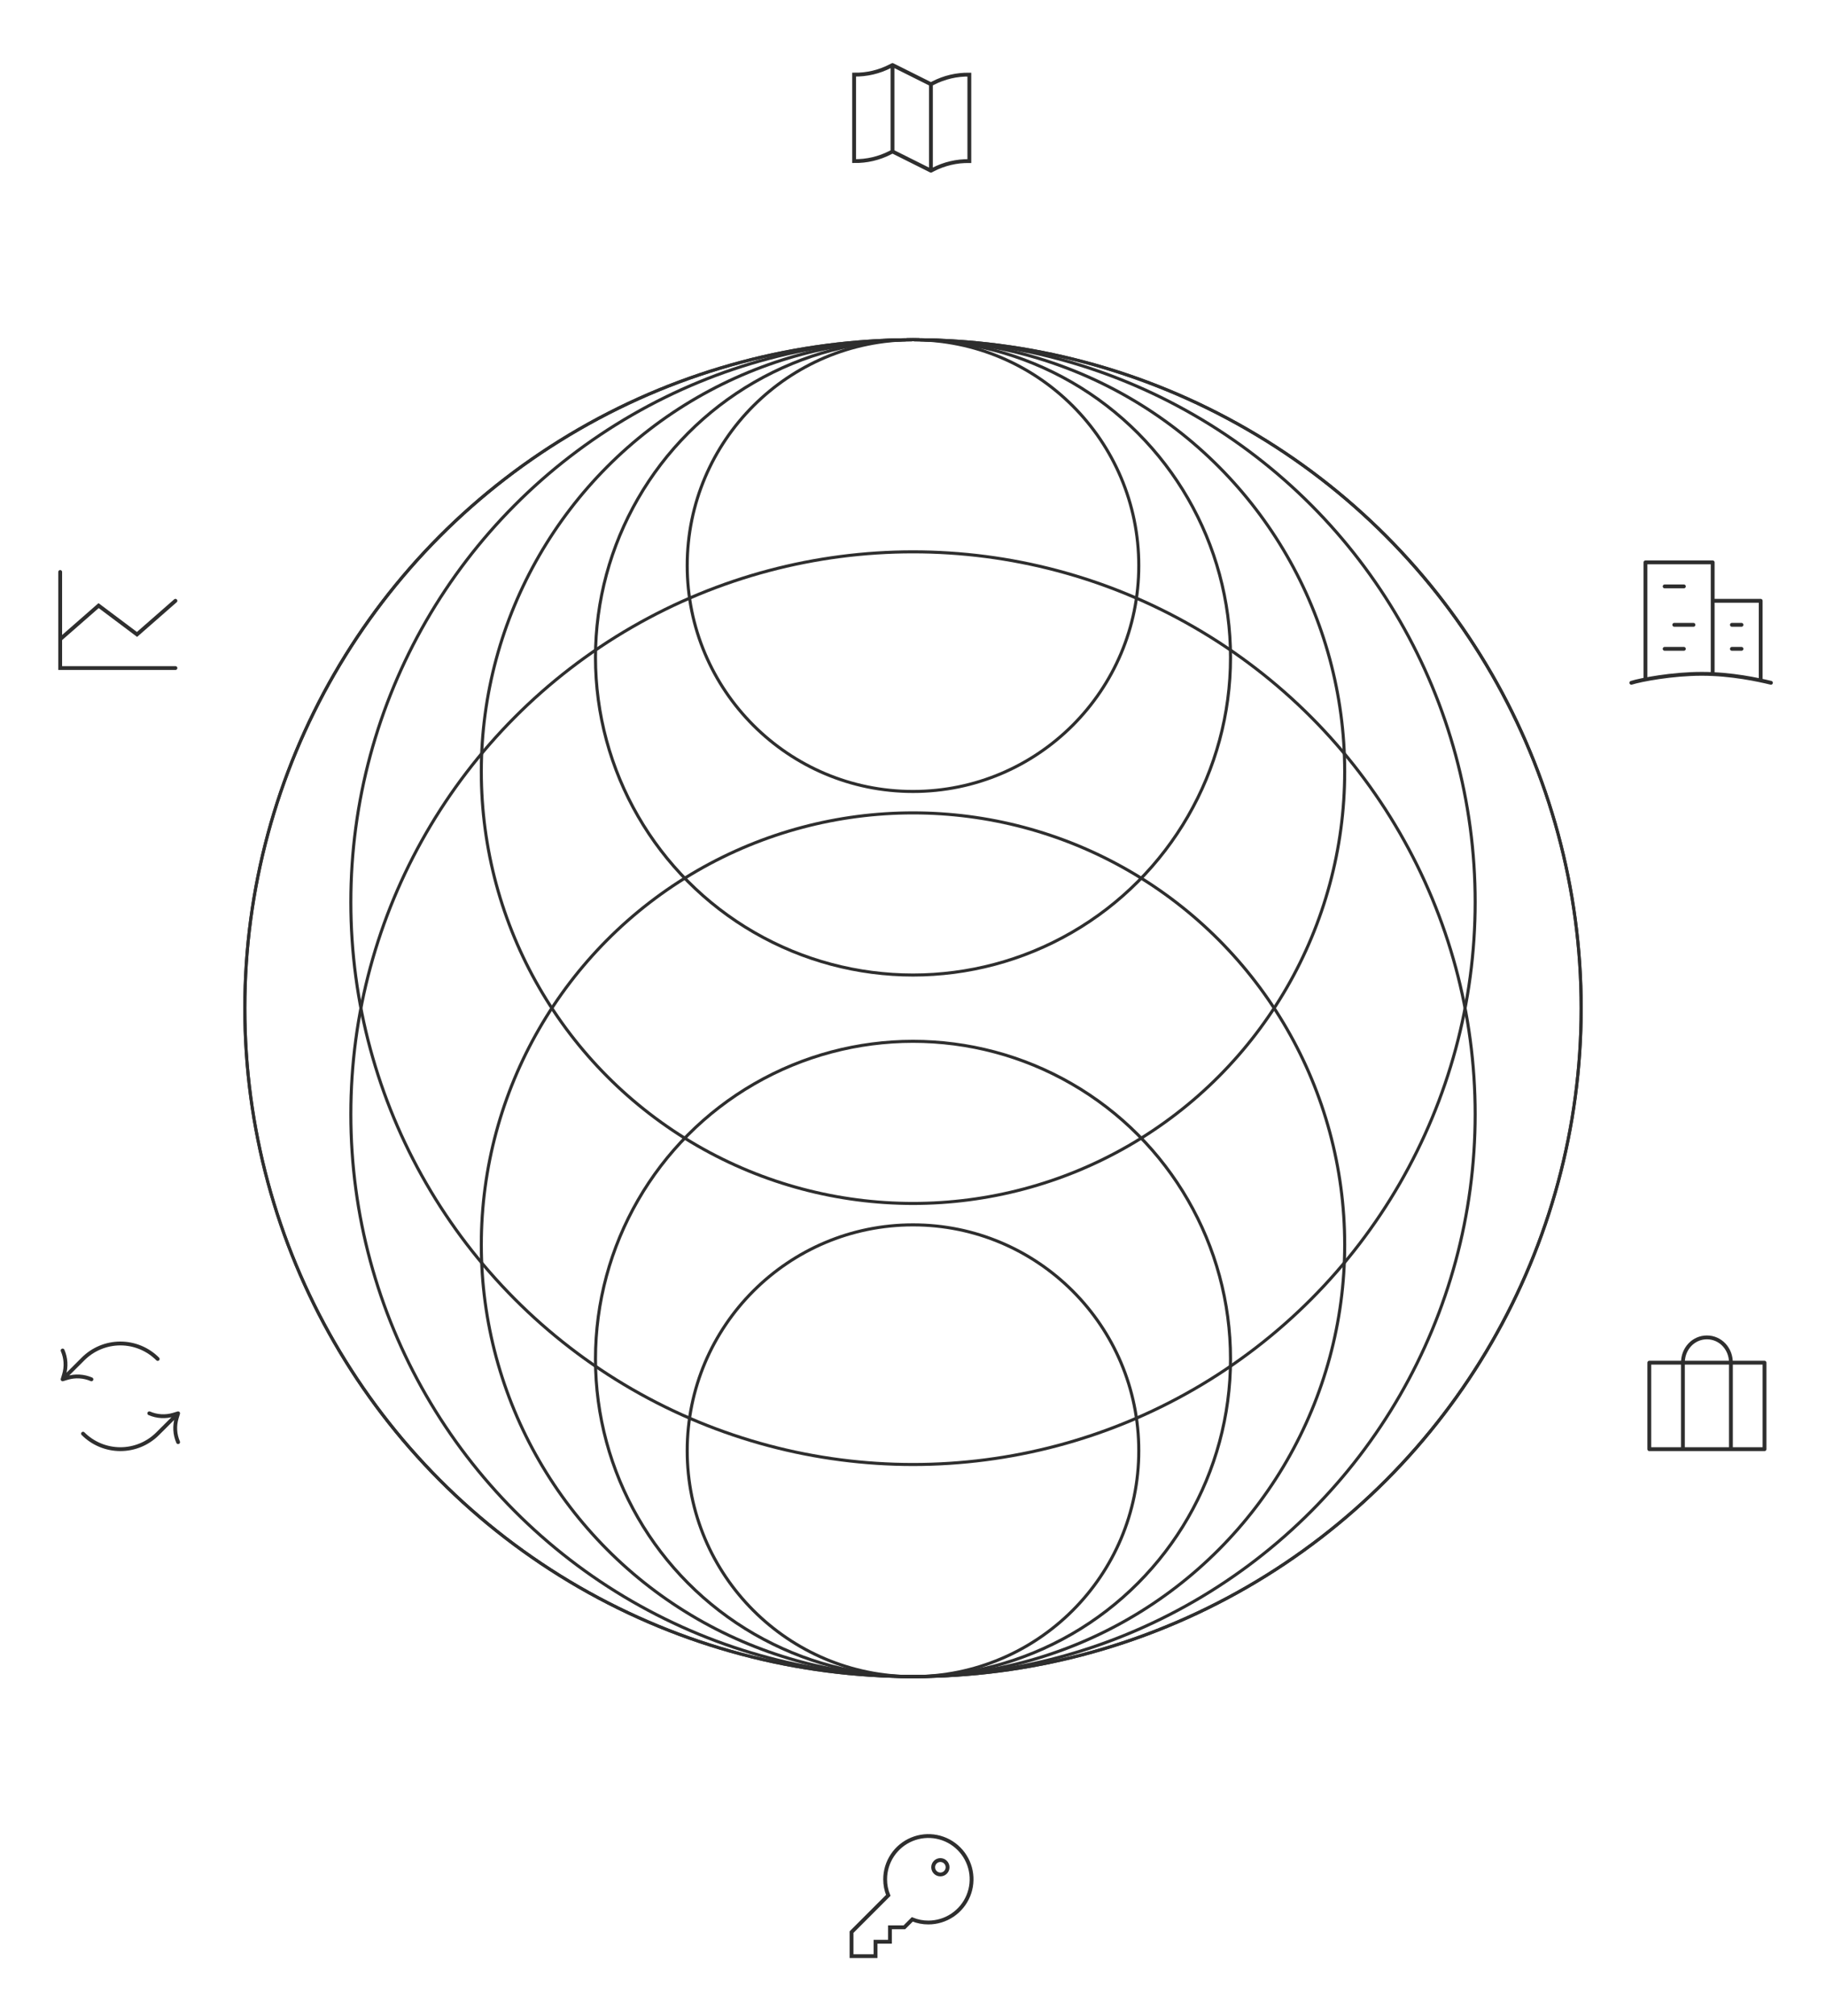 <svg width="713" height="787" viewBox="0 0 713 787" fill="none" xmlns="http://www.w3.org/2000/svg">
<path d="M68.5 260.75H23.5V223.25M68.5 234.5L53.5 247.625L38.5 236.375L23.5 249.5" stroke="#2E2E2E" stroke-width="1.5" stroke-linecap="round"/>
<path d="M35.703 538.367V538.367C32.717 537.076 29.369 536.883 26.254 537.823L24.453 538.367M24.453 538.367L32.422 530.422C34.335 528.506 36.608 526.985 39.109 525.948C41.611 524.911 44.292 524.377 47 524.377C49.708 524.377 52.389 524.911 54.891 525.948C57.392 526.985 59.665 528.506 61.578 530.422M24.453 538.367L24.997 536.566C25.937 533.451 25.745 530.104 24.453 527.117V527.117M58.297 551.633V551.633C61.283 552.924 64.631 553.117 67.746 552.177L69.547 551.633M69.547 551.633L61.578 559.578C59.665 561.494 57.392 563.015 54.891 564.052C52.389 565.089 49.708 565.623 47 565.623C44.292 565.623 41.611 565.089 39.109 564.052C36.608 563.015 34.335 561.494 32.422 559.578M69.547 551.633L69.003 553.434C68.063 556.549 68.255 559.896 69.547 562.883V562.883" stroke="#2E2E2E" stroke-width="1.5" stroke-linecap="round"/>
<path d="M346.844 739.781C346.031 737.787 345.617 735.653 345.625 733.5C345.625 730.162 346.615 726.9 348.469 724.125C350.323 721.35 352.959 719.187 356.042 717.91C359.126 716.632 362.519 716.298 365.792 716.949C369.066 717.6 372.072 719.208 374.432 721.568C376.792 723.928 378.4 726.934 379.051 730.208C379.702 733.481 379.368 736.874 378.09 739.958C376.813 743.041 374.65 745.677 371.875 747.531C369.1 749.385 365.838 750.375 362.5 750.375C360.347 750.383 358.213 749.969 356.219 749.156L353.125 752.25H347.5V757.875H341.875V763.5H332.5V754.125L339.672 746.953L346.844 739.781Z" stroke="#2E2E2E" stroke-width="1.5" stroke-linecap="round"/>
<path d="M367.188 731.625C368.741 731.625 370 730.366 370 728.813C370 727.259 368.741 726 367.188 726C365.634 726 364.375 727.259 364.375 728.813C364.375 730.366 365.634 731.625 367.188 731.625Z" stroke="#2E2E2E" stroke-width="1.5" stroke-linecap="round"/>
<path d="M675.875 565.625V531.875C675.875 526.352 671.747 522 666.5 522C661.253 522 657.125 526.352 657.125 531.875V565.625M644 531.875H689V565.625H644V531.875Z" stroke="#2E2E2E" stroke-width="1.5" stroke-linecap="round" stroke-linejoin="round"/>
<path d="M668.75 262.965V219.5H642.5V265M687.5 265.161V234.5H668.75M650 228.875H657.5M653.75 243.875H661.25M650 253.25H657.5M676.25 253.25H680M676.25 243.875H680M637 266.5C640.667 265.333 652.9 263 664.5 263C676.1 263 686.667 265.333 691.5 266.5" stroke="#2E2E2E" stroke-width="1.5" stroke-linecap="round" stroke-linejoin="round"/>
<path d="M348.5 59.125V25.375M348.5 59.125L347.664 59.557C343.29 61.817 338.423 62.957 333.5 62.875V29.125C338.423 29.207 343.29 28.067 347.664 25.807L348.5 25.375M348.5 59.125L356 62.875L363.5 66.625M348.5 25.375L356 29.125L363.5 32.875M363.5 66.625V32.875M363.5 66.625L364.336 66.193C368.71 63.933 373.577 62.793 378.5 62.875V29.125C373.577 29.043 368.71 30.183 364.336 32.443L363.5 32.875" stroke="#2E2E2E" stroke-width="1.5" stroke-linecap="round"/>
<g clip-path="url(#clip0_8672_11195)">
<g clip-path="url(#clip1_8672_11195)">
<circle cx="356.5" cy="393.5" r="260.903" stroke="#2E2E2E" stroke-width="1.194"/>
<circle cx="356.5" cy="434.894" r="219.509" stroke="#2E2E2E" stroke-width="1.194"/>
<circle cx="356.5" cy="485.841" r="168.562" stroke="#2E2E2E" stroke-width="1.194"/>
<circle cx="356.5" cy="530.419" r="123.984" stroke="#2E2E2E" stroke-width="1.194"/>
<circle cx="356.5" cy="566.241" r="88.162" stroke="#2E2E2E" stroke-width="1.194"/>
</g>
<g clip-path="url(#clip2_8672_11195)">
<circle cx="356.5" cy="393.5" r="260.903" transform="rotate(-180 356.5 393.5)" stroke="#2E2E2E" stroke-width="1.194"/>
<circle cx="356.5" cy="352.106" r="219.509" transform="rotate(-180 356.5 352.106)" stroke="#2E2E2E" stroke-width="1.194"/>
<circle cx="356.5" cy="301.159" r="168.562" transform="rotate(-180 356.5 301.159)" stroke="#2E2E2E" stroke-width="1.194"/>
<circle cx="356.5" cy="256.581" r="123.984" transform="rotate(-180 356.5 256.581)" stroke="#2E2E2E" stroke-width="1.194"/>
<circle cx="356.5" cy="220.759" r="88.162" transform="rotate(-180 356.5 220.759)" stroke="#2E2E2E" stroke-width="1.194"/>
</g>
</g>
<defs>
<clipPath id="clip0_8672_11195">
<rect width="523" height="523" fill="white" transform="translate(95 132)"/>
</clipPath>
<clipPath id="clip1_8672_11195">
<rect width="523" height="523" fill="white" transform="translate(95 132)"/>
</clipPath>
<clipPath id="clip2_8672_11195">
<rect width="523" height="523" fill="white" transform="translate(618 655) rotate(-180)"/>
</clipPath>
</defs>
</svg>
